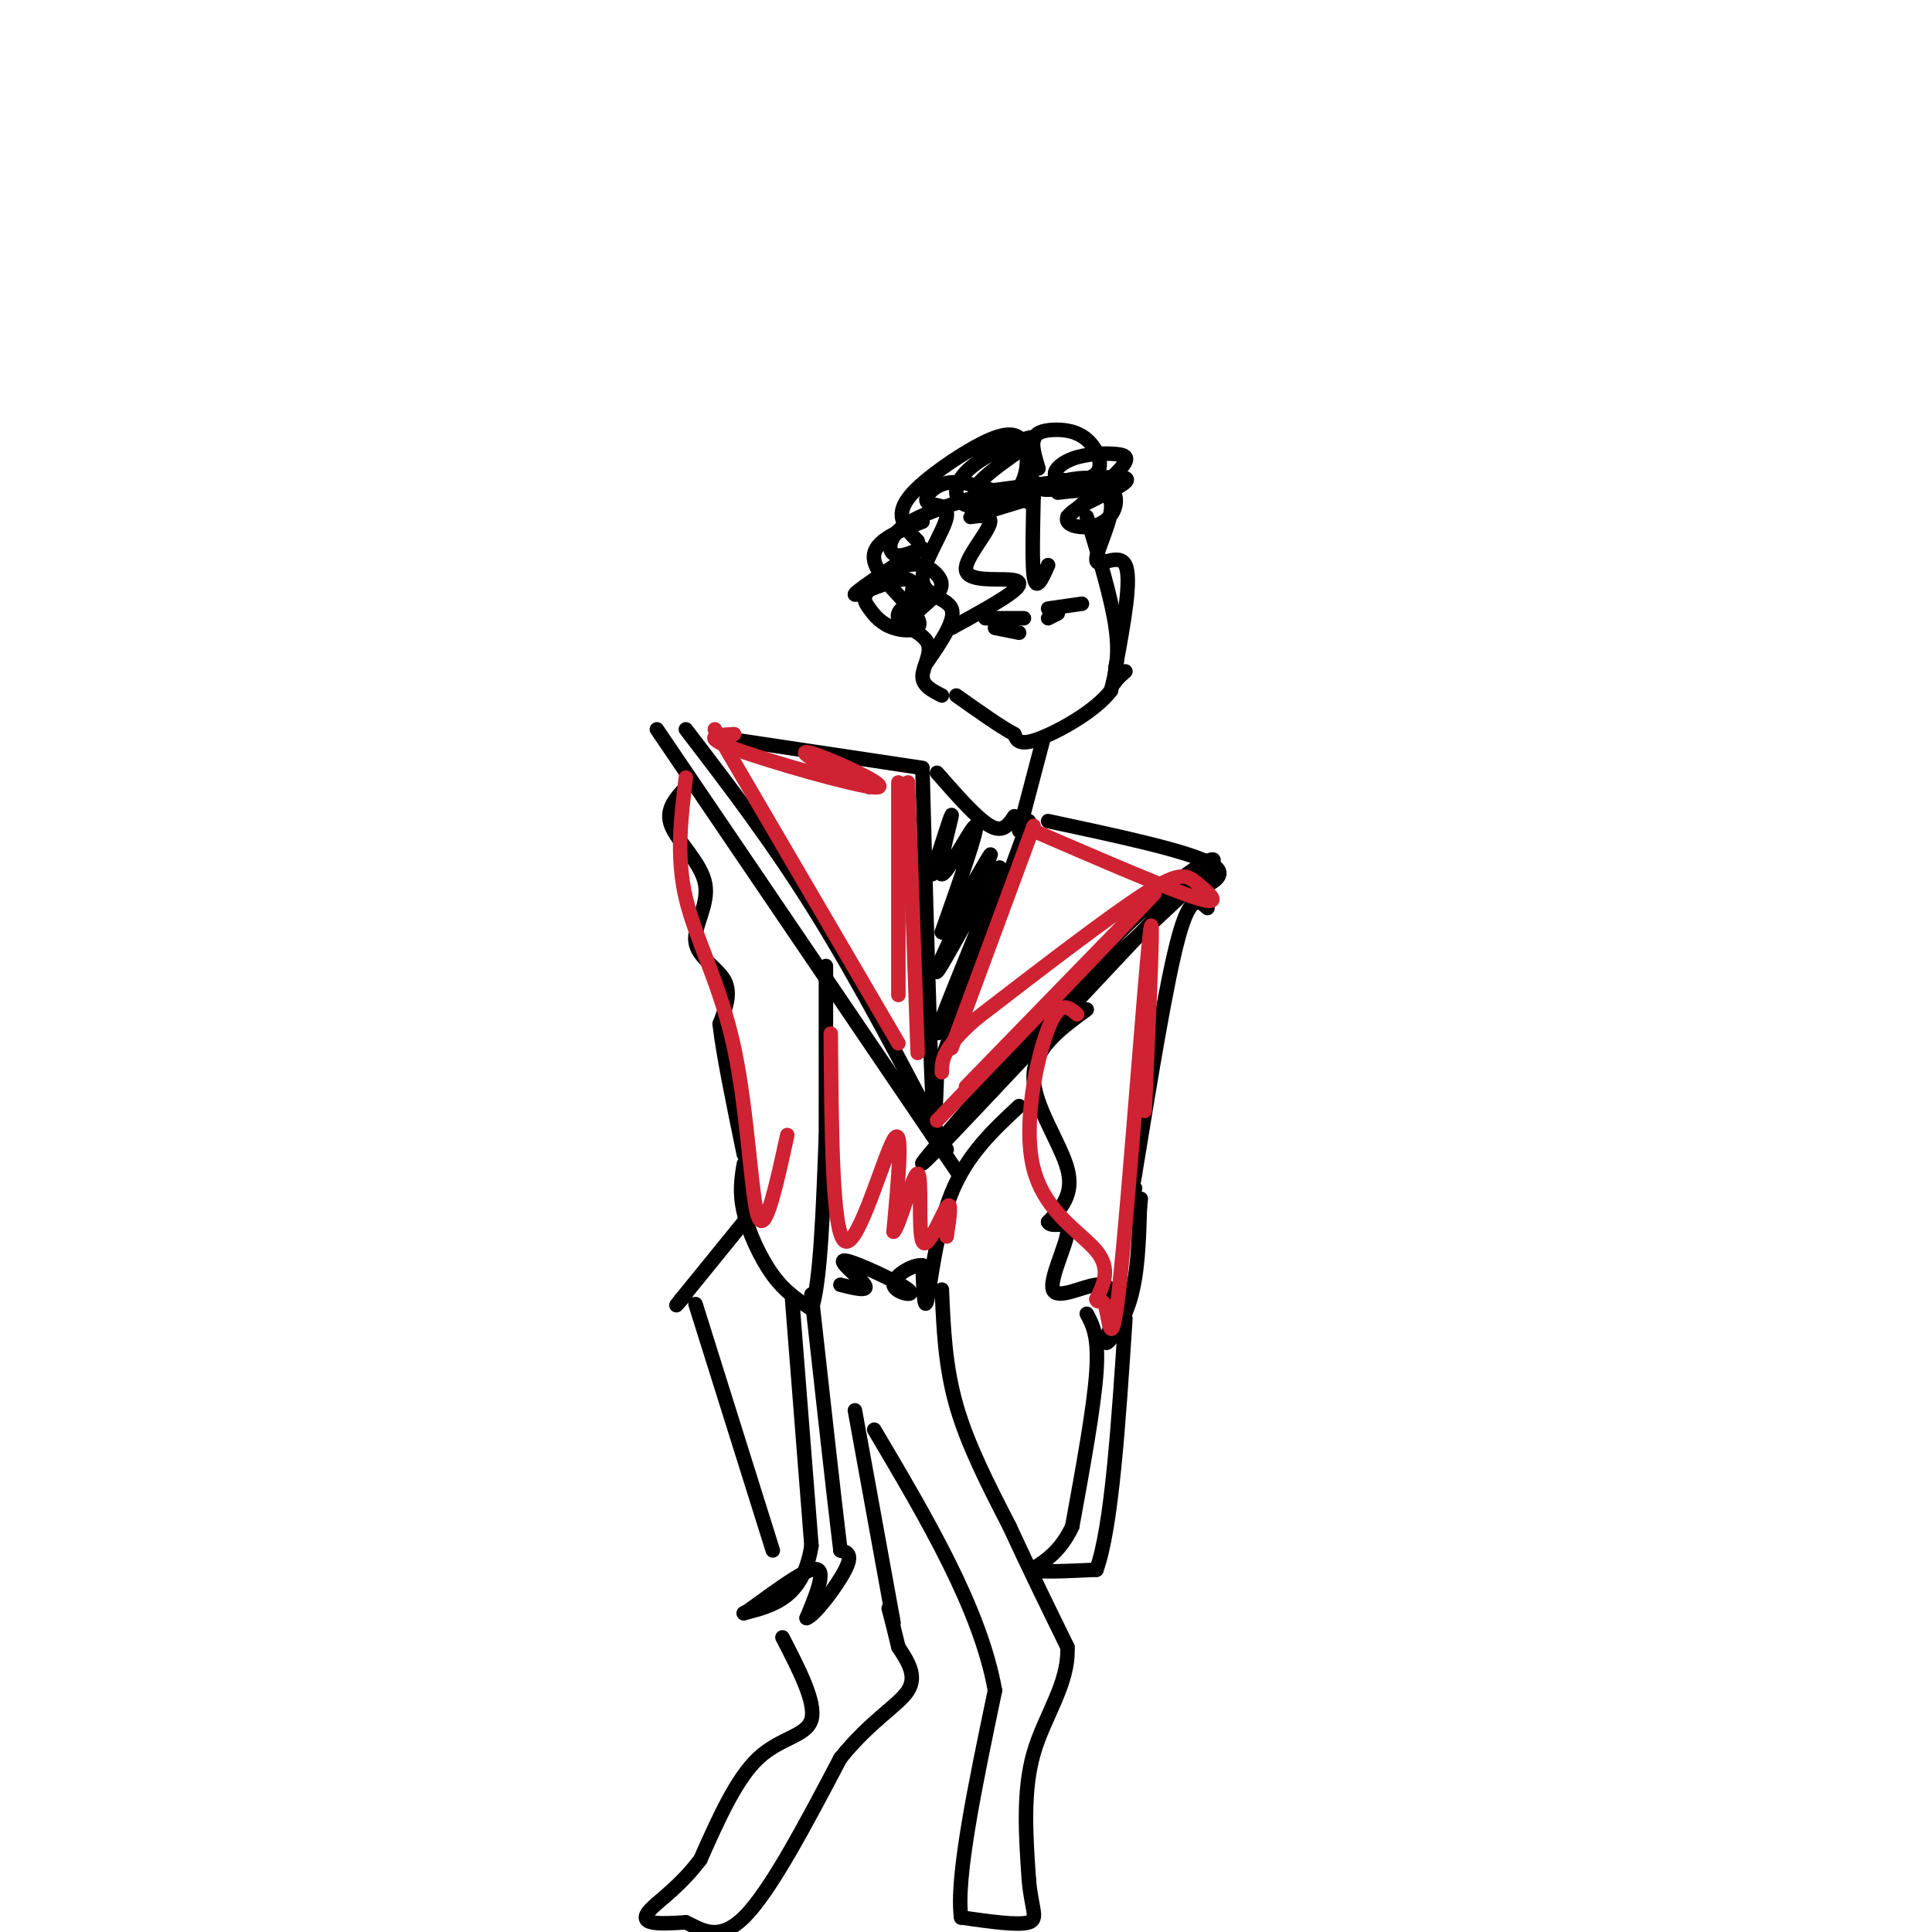 <svg viewBox='0 0 400 400' version='1.1' xmlns='http://www.w3.org/2000/svg' xmlns:xlink='http://www.w3.org/1999/xlink'><g fill='none' stroke='rgb(0,0,0)' stroke-width='3' stroke-linecap='round' stroke-linejoin='round'><path d='M225,107c2.583,8.500 5.167,17.000 6,23c0.833,6.000 -0.083,9.500 -1,13'/><path d='M230,143c-3.267,4.289 -10.933,8.511 -15,10c-4.067,1.489 -4.533,0.244 -5,-1'/><path d='M210,152c-2.833,-1.500 -7.417,-4.750 -12,-8'/><path d='M213,104c0.489,-3.311 0.978,-6.622 1,-3c0.022,3.622 -0.422,14.178 0,18c0.422,3.822 1.711,0.911 3,-2'/><path d='M214,103c-6.167,1.868 -12.334,3.736 -13,4c-0.666,0.264 4.170,-1.076 4,1c-0.170,2.076 -5.344,7.567 -5,10c0.344,2.433 6.208,1.809 9,2c2.792,0.191 2.512,1.197 0,3c-2.512,1.803 -7.256,4.401 -12,7'/><path d='M207,102c-4.019,-1.305 -8.038,-2.609 -11,-2c-2.962,0.609 -4.865,3.133 -4,4c0.865,0.867 4.500,0.078 4,3c-0.500,2.922 -5.135,9.556 -5,13c0.135,3.444 5.038,3.698 6,6c0.962,2.302 -2.019,6.651 -5,11'/><path d='M219,102c5.179,-0.607 10.357,-1.214 11,2c0.643,3.214 -3.250,10.250 -3,12c0.250,1.750 4.643,-1.786 6,1c1.357,2.786 -0.321,11.893 -2,21'/><path d='M231,138c-0.400,4.022 -0.400,3.578 0,3c0.400,-0.578 1.200,-1.289 2,-2'/><path d='M222,101c-3.495,0.335 -6.989,0.671 -6,0c0.989,-0.671 6.462,-2.348 10,-2c3.538,0.348 5.141,2.720 5,5c-0.141,2.280 -2.028,4.467 -5,5c-2.972,0.533 -7.031,-0.587 -4,-3c3.031,-2.413 13.152,-6.118 11,-7c-2.152,-0.882 -16.576,1.059 -31,3'/><path d='M202,102c-1.428,-2.205 10.504,-9.216 12,-11c1.496,-1.784 -7.442,1.660 -12,5c-4.558,3.340 -4.736,6.575 -3,8c1.736,1.425 5.386,1.040 8,0c2.614,-1.040 4.190,-2.736 5,-5c0.810,-2.264 0.852,-5.096 0,-7c-0.852,-1.904 -2.600,-2.882 -7,-1c-4.400,1.882 -11.454,6.622 -15,10c-3.546,3.378 -3.585,5.394 -3,7c0.585,1.606 1.792,2.803 3,4'/><path d='M205,102c-7.242,2.164 -14.484,4.328 -18,7c-3.516,2.672 -3.306,5.853 -1,6c2.306,0.147 6.706,-2.740 4,-1c-2.706,1.740 -12.519,8.105 -13,9c-0.481,0.895 8.371,-3.682 11,-3c2.629,0.682 -0.963,6.623 -1,8c-0.037,1.377 3.482,-1.812 7,-5'/><path d='M194,123c1.320,-1.490 1.121,-2.714 0,-4c-1.121,-1.286 -3.164,-2.633 -6,-2c-2.836,0.633 -6.465,3.245 -8,5c-1.535,1.755 -0.978,2.653 0,4c0.978,1.347 2.375,3.145 5,4c2.625,0.855 6.476,0.769 5,-2c-1.476,-2.769 -8.279,-8.220 -9,-12c-0.721,-3.780 4.639,-5.890 10,-8'/><path d='M215,97c-0.697,-2.301 -1.395,-4.603 -1,-6c0.395,-1.397 1.882,-1.891 4,-2c2.118,-0.109 4.868,0.166 7,2c2.132,1.834 3.648,5.227 2,7c-1.648,1.773 -6.458,1.925 -8,1c-1.542,-0.925 0.185,-2.928 3,-4c2.815,-1.072 6.720,-1.212 9,-1c2.280,0.212 2.937,0.775 1,3c-1.937,2.225 -6.469,6.113 -11,10'/><path d='M216,153c0.000,0.000 -5.000,19.000 -5,19'/><path d='M194,160c4.167,4.750 8.333,9.500 11,11c2.667,1.500 3.833,-0.250 5,-2'/><path d='M191,160c0.750,27.833 1.500,55.667 2,66c0.500,10.333 0.750,3.167 1,-4'/><path d='M194,222c3.333,-9.333 11.167,-30.667 19,-52'/><path d='M193,181c2.167,-6.857 4.333,-13.714 4,-12c-0.333,1.714 -3.167,12.000 -2,12c1.167,-0.000 6.333,-10.286 7,-10c0.667,0.286 -3.167,11.143 -7,22'/><path d='M195,193c1.589,-1.072 9.060,-14.751 10,-16c0.940,-1.249 -4.651,9.933 -8,17c-3.349,7.067 -4.454,10.018 -1,4c3.454,-6.018 11.468,-21.005 11,-18c-0.468,3.005 -9.420,24.001 -12,31c-2.580,6.999 1.210,-0.001 5,-7'/><path d='M200,204c0.667,-0.500 -0.167,1.750 -1,4'/><path d='M151,153c0.000,0.000 40.000,6.000 40,6'/><path d='M136,151c0.000,0.000 57.000,84.000 57,84'/><path d='M193,235c9.500,14.000 4.750,7.000 0,0'/><path d='M142,151c9.000,11.750 18.000,23.500 27,38c9.000,14.500 18.000,31.750 27,49'/><path d='M217,170c14.833,3.167 29.667,6.333 34,9c4.333,2.667 -1.833,4.833 -8,7'/><path d='M243,186c-13.289,13.978 -42.511,45.422 -50,53c-7.489,7.578 6.756,-8.711 21,-25'/><path d='M214,214c11.917,-11.738 31.208,-28.583 36,-34c4.792,-5.417 -4.917,0.595 -14,9c-9.083,8.405 -17.542,19.202 -26,30'/><path d='M142,163c-2.171,2.337 -4.341,4.673 -3,8c1.341,3.327 6.195,7.644 7,12c0.805,4.356 -2.437,8.750 -2,12c0.437,3.250 4.553,5.357 6,8c1.447,2.643 0.223,5.821 -1,9'/><path d='M149,212c0.667,6.000 2.833,16.500 5,27'/><path d='M171,200c0.000,0.000 0.000,37.000 0,37'/><path d='M154,241c-0.489,2.933 -0.978,5.867 0,10c0.978,4.133 3.422,9.467 6,13c2.578,3.533 5.289,5.267 8,7'/><path d='M168,271c1.833,-4.833 2.417,-20.417 3,-36'/><path d='M211,229c-5.378,5.000 -10.756,10.000 -14,18c-3.244,8.000 -4.356,19.000 -5,22c-0.644,3.000 -0.822,-2.000 -1,-7'/><path d='M191,262c-1.928,-0.356 -6.249,2.253 -6,4c0.249,1.747 5.067,2.633 3,1c-2.067,-1.633 -11.018,-5.786 -13,-6c-1.982,-0.214 3.005,3.510 4,5c0.995,1.490 -2.003,0.745 -5,0'/><path d='M164,269c0.000,0.000 4.000,51.000 4,51'/><path d='M168,320c-1.667,10.833 -7.833,12.417 -14,14'/><path d='M154,334c0.978,-0.267 10.422,-7.933 14,-9c3.578,-1.067 1.289,4.467 -1,10'/><path d='M167,335c1.667,-0.489 6.333,-6.711 8,-10c1.667,-3.289 0.333,-3.644 -1,-4'/><path d='M174,321c-1.167,-9.500 -3.583,-31.250 -6,-53'/><path d='M250,188c-1.750,-1.583 -3.500,-3.167 -6,6c-2.500,9.167 -5.750,29.083 -9,49'/><path d='M235,243c-1.500,8.667 -0.750,5.833 0,3'/><path d='M225,209c-5.511,4.044 -11.022,8.089 -11,14c0.022,5.911 5.578,13.689 7,19c1.422,5.311 -1.289,8.156 -4,11'/><path d='M217,253c0.600,1.399 4.099,-0.604 4,2c-0.099,2.604 -3.796,9.817 -3,12c0.796,2.183 6.085,-0.662 9,-1c2.915,-0.338 3.458,1.831 4,4'/><path d='M231,270c-0.107,2.738 -2.375,7.583 -2,8c0.375,0.417 3.393,-3.595 5,-9c1.607,-5.405 1.804,-12.202 2,-19'/><path d='M236,250c0.333,-3.167 0.167,-1.583 0,0'/><path d='M225,272c1.250,2.333 2.500,4.667 2,12c-0.500,7.333 -2.750,19.667 -5,32'/><path d='M222,316c-3.133,6.978 -8.467,8.422 -8,9c0.467,0.578 6.733,0.289 13,0'/><path d='M227,325c3.167,-8.667 4.583,-30.333 6,-52'/><path d='M154,253c0.000,0.000 -13.000,16.000 -13,16'/><path d='M141,269c-2.000,2.500 -0.500,0.750 1,-1'/><path d='M144,270c0.000,0.000 16.000,51.000 16,51'/><path d='M162,339c3.489,6.756 6.978,13.511 6,17c-0.978,3.489 -6.422,3.711 -11,8c-4.578,4.289 -8.289,12.644 -12,21'/><path d='M145,385c-4.036,5.333 -8.125,8.167 -10,10c-1.875,1.833 -1.536,2.667 0,3c1.536,0.333 4.268,0.167 7,0'/><path d='M142,398c2.867,1.244 6.533,4.356 12,-1c5.467,-5.356 12.733,-19.178 20,-33'/><path d='M174,364c6.311,-7.844 12.089,-10.956 14,-14c1.911,-3.044 -0.044,-6.022 -2,-9'/><path d='M186,341c-0.667,-2.833 -1.333,-5.417 -2,-8'/><path d='M185,336c0.000,0.000 -8.000,-44.000 -8,-44'/><path d='M195,267c0.333,7.917 0.667,15.833 3,24c2.333,8.167 6.667,16.583 11,25'/><path d='M209,316c3.833,8.333 7.917,16.667 12,25'/><path d='M221,341c0.356,7.622 -4.756,14.178 -7,22c-2.244,7.822 -1.622,16.911 -1,26'/><path d='M213,389c0.467,6.089 2.133,8.311 0,9c-2.133,0.689 -8.067,-0.156 -14,-1'/><path d='M199,397c-1.167,-8.000 2.917,-27.500 7,-47'/><path d='M206,350c-3.000,-16.833 -14.000,-35.417 -25,-54'/><path d='M191,123c-2.845,1.732 -5.690,3.464 -5,5c0.690,1.536 4.917,2.875 6,5c1.083,2.125 -0.976,5.036 -1,7c-0.024,1.964 1.988,2.982 4,4'/><path d='M217,126c0.000,0.000 7.000,-1.000 7,-1'/><path d='M204,128c0.000,0.000 8.000,0.000 8,0'/><path d='M206,130c0.000,0.000 5.000,1.000 5,1'/><path d='M219,127c0.000,0.000 -2.000,1.000 -2,1'/></g>
<g fill='none' stroke='rgb(207,34,51)' stroke-width='3' stroke-linecap='round' stroke-linejoin='round'><path d='M186,162c0.000,0.000 0.000,44.000 0,44'/><path d='M188,162c0.000,0.000 2.000,56.000 2,56'/><path d='M148,151c0.000,0.000 38.000,65.000 38,65'/><path d='M152,152c-3.544,0.190 -7.088,0.380 0,3c7.088,2.620 24.807,7.671 29,8c4.193,0.329 -5.140,-4.065 -10,-6c-4.860,-1.935 -5.246,-1.410 -3,0c2.246,1.410 7.123,3.705 12,6'/><path d='M214,171c0.000,0.000 -17.000,46.000 -17,46'/><path d='M214,172c14.250,6.161 28.500,12.321 34,14c5.500,1.679 2.250,-1.125 0,-3c-2.250,-1.875 -3.500,-2.821 -11,2c-7.500,4.821 -21.250,15.411 -35,26'/><path d='M202,211c-7.000,6.167 -7.000,8.583 -7,11'/><path d='M194,232c22.000,-22.917 44.000,-45.833 45,-47c1.000,-1.167 -19.000,19.417 -39,40'/><path d='M223,210c-1.810,-1.565 -3.619,-3.131 -6,3c-2.381,6.131 -5.333,19.958 -3,29c2.333,9.042 9.952,13.298 13,17c3.048,3.702 1.524,6.851 0,10'/><path d='M227,269c0.370,1.193 1.295,-0.825 2,2c0.705,2.825 1.190,10.491 3,-7c1.810,-17.491 4.946,-60.140 6,-70c1.054,-9.860 0.027,13.070 -1,36'/><path d='M172,214c0.156,20.911 0.311,41.822 3,43c2.689,1.178 7.911,-17.378 10,-21c2.089,-3.622 1.044,7.689 0,19'/><path d='M185,255c1.152,-0.758 4.030,-12.152 5,-12c0.970,0.152 0.030,11.848 1,14c0.970,2.152 3.848,-5.242 5,-7c1.152,-1.758 0.576,2.121 0,6'/><path d='M142,161c-1.018,8.202 -2.036,16.405 0,25c2.036,8.595 7.125,17.583 10,31c2.875,13.417 3.536,31.262 5,35c1.464,3.738 3.732,-6.631 6,-17'/></g>
</svg>